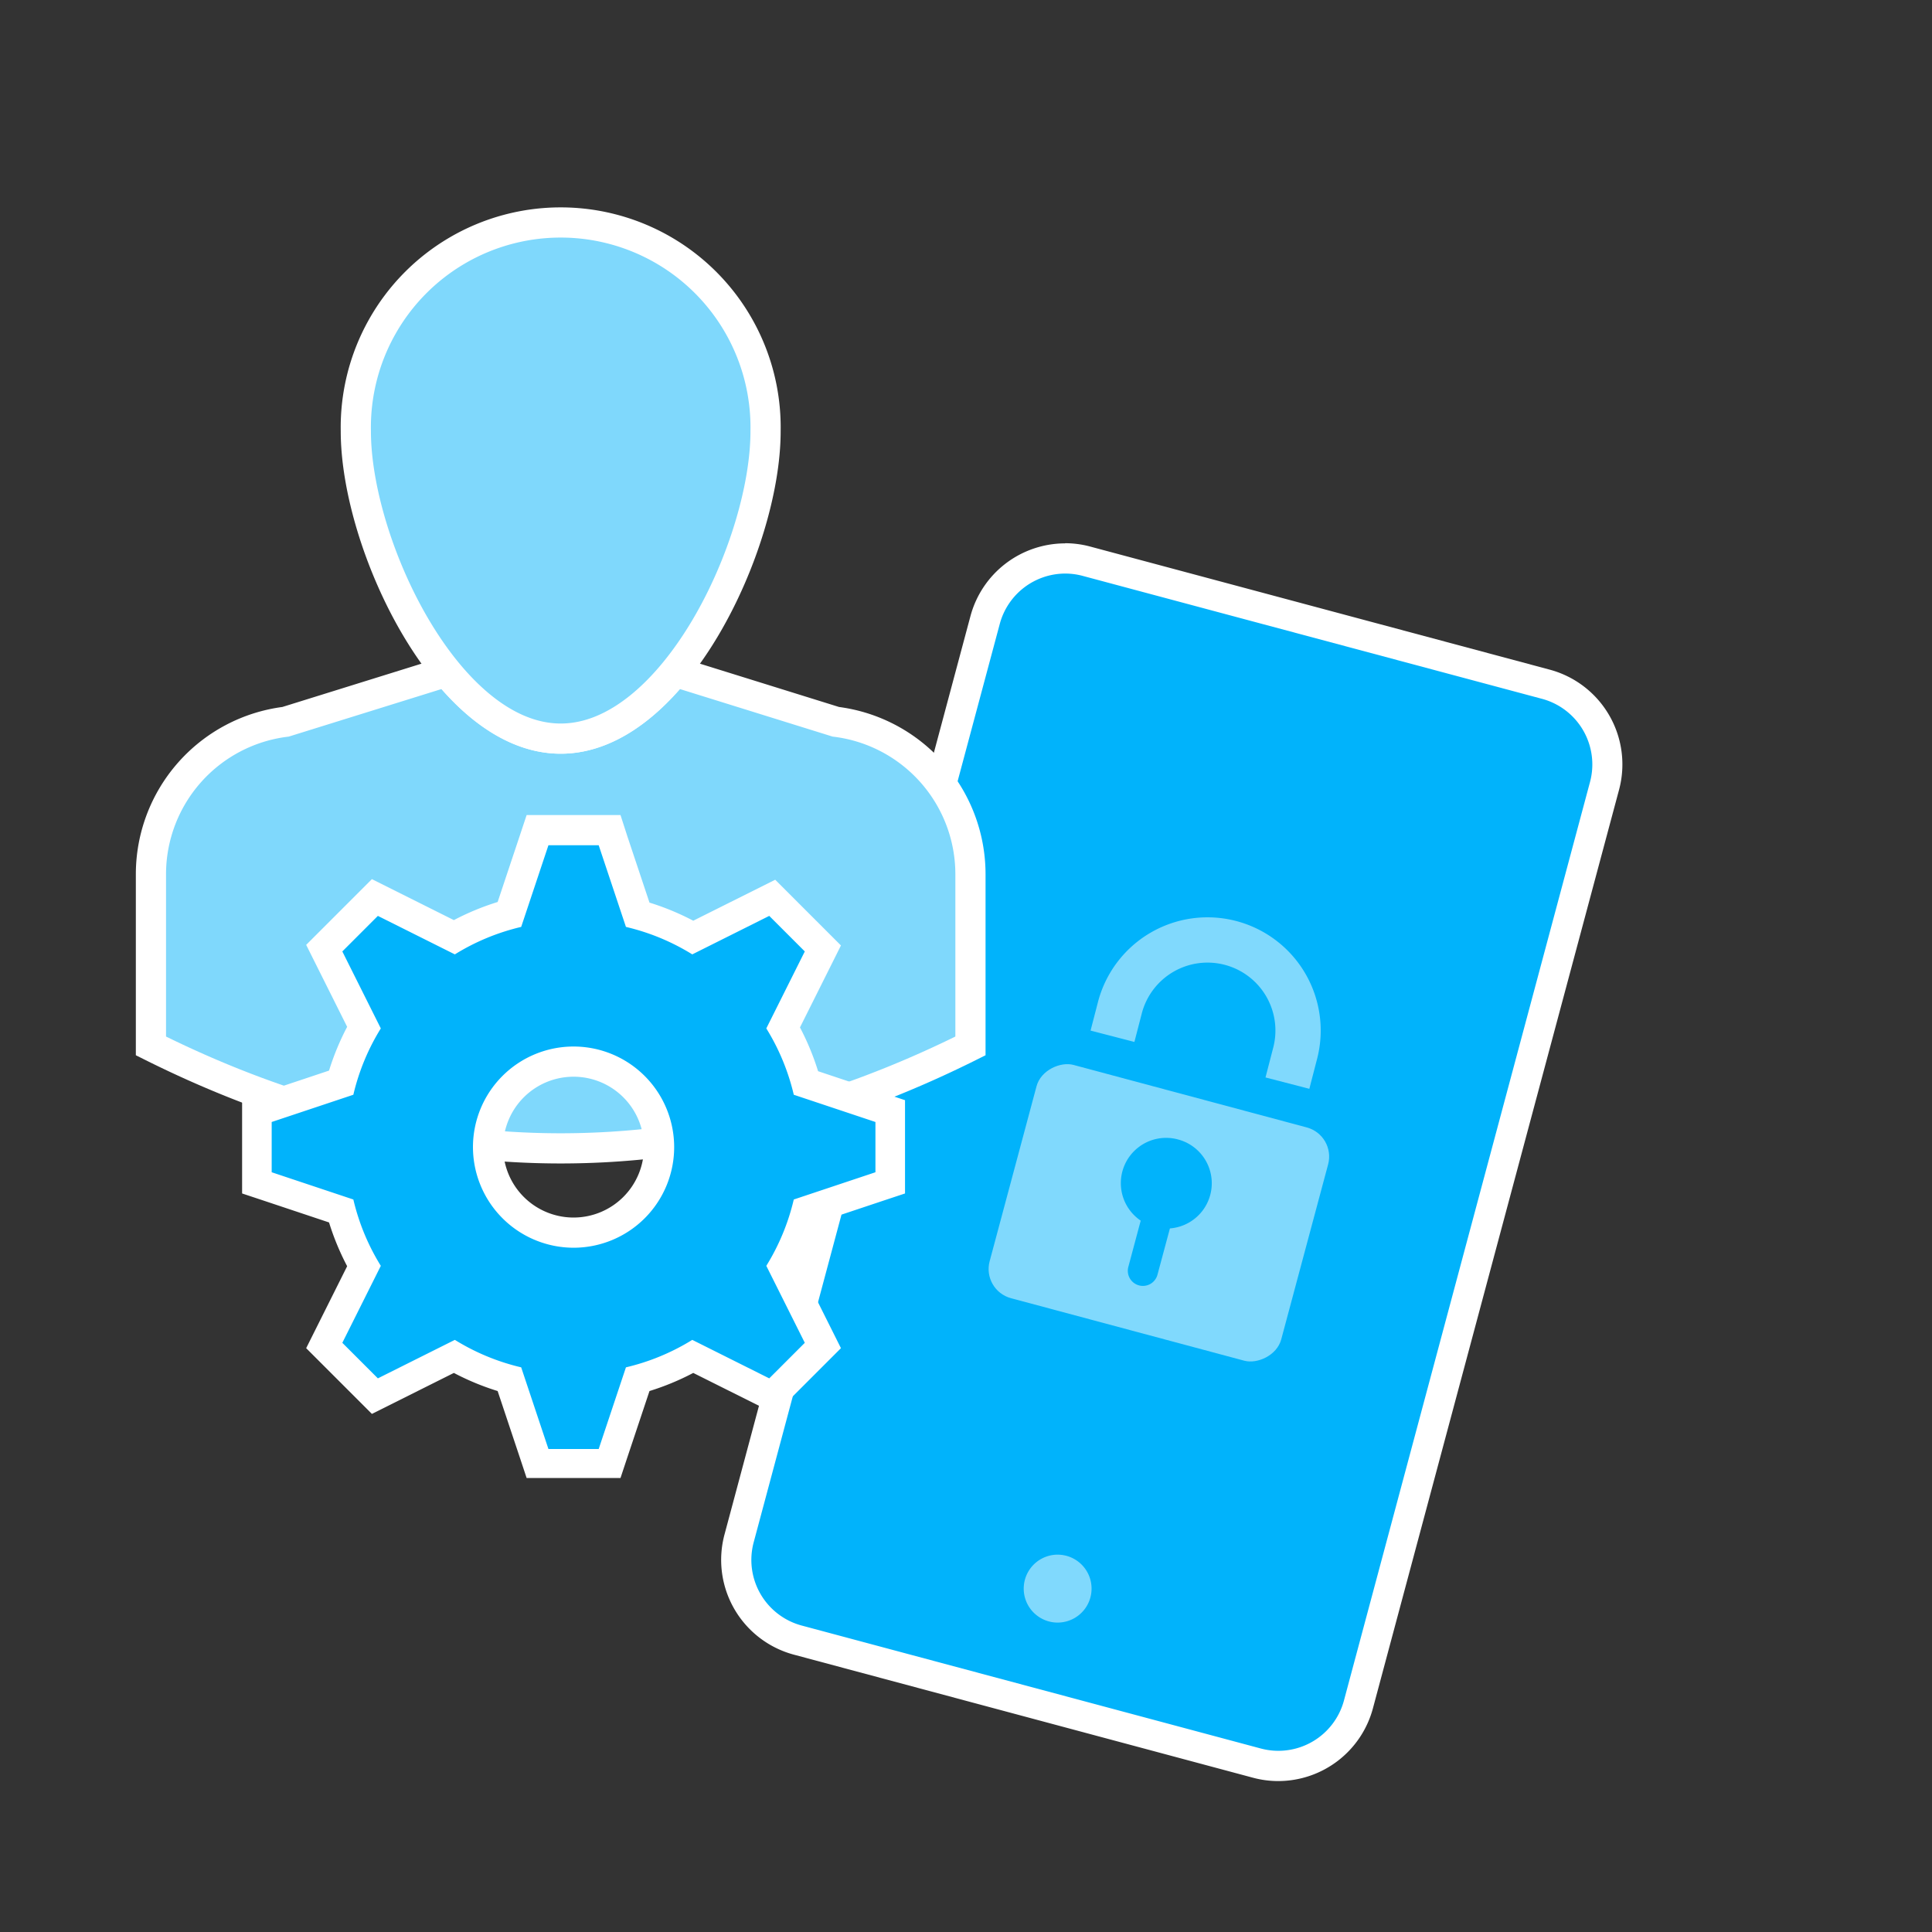 <svg id="Layer_1" data-name="Layer 1" xmlns="http://www.w3.org/2000/svg" viewBox="0 0 256 256"><rect x="0" y="0" width="256" height="256" fill="#333333" stroke="none"/><defs><style>.cls-1,.cls-6{fill:#01b3fb;}.cls-2,.cls-3{fill:#fff;}.cls-3,.cls-4{opacity:0.5;}.cls-5{fill:none;stroke-width:6px;}.cls-5,.cls-6{stroke:#fff;stroke-miterlimit:10;}.cls-6{fill-opacity:0.5;stroke-width:4px;}</style></defs><g id="Admin_MFA" data-name="Admin MFA"><path class="cls-1" d="M169.39,234a11,11,0,0,1-2.85-.38l-60.85-16.3a11,11,0,0,1-7.78-13.47L130.52,82.14A11,11,0,0,1,144,74.36l60.85,16.31a11,11,0,0,1,7.78,13.47L180,225.84A11,11,0,0,1,169.39,234Z"/><path class="cls-2" d="M141.14,76a8.94,8.94,0,0,1,2.33.31L204.33,92.6a9,9,0,0,1,6.36,11L178.08,225.33a9,9,0,0,1-11,6.36l-60.86-16.3a9,9,0,0,1-6.36-11l32.61-121.7A9,9,0,0,1,141.14,76m0-4h0a13,13,0,0,0-12.55,9.64L96,203.33a13,13,0,0,0,9.19,15.92L166,235.55a12.84,12.84,0,0,0,3.37.45,13,13,0,0,0,12.55-9.64l32.61-121.7a13,13,0,0,0-9.19-15.93l-60.85-16.3a12.84,12.84,0,0,0-3.37-.45Z"/><circle class="cls-1" cx="140.12" cy="210.5" r="4.5"/><path class="cls-3" d="M140.12,206a4.5,4.5,0,0,0-1.16,8.84,4.29,4.29,0,0,0,1.17.16,4.5,4.5,0,0,0,1.16-8.85,4.69,4.69,0,0,0-1.17-.15Z"/><g class="cls-4"><rect class="cls-2" x="137.56" y="140.7" width="32" height="40" rx="4" transform="translate(-41.41 267.44) rotate(-75)"/><path class="cls-5" d="M147.41,137.31l1-3.86a12,12,0,0,1,14.7-8.49h0a12,12,0,0,1,8.48,14.7l-1,3.86"/><path class="cls-1" d="M156.15,151a6,6,0,0,0-5,10.74l-1.64,6.13a2,2,0,0,0,1.41,2.45,1.91,1.91,0,0,0,.52.07,2,2,0,0,0,1.93-1.48l1.65-6.14A6,6,0,0,0,156.15,151Z"/></g><path class="cls-2" d="M110.75,95.64,89.42,89c-4.32,5.28-9.53,8.87-15.12,8.87S63.49,94.28,59.17,89L37.84,95.64A20.36,20.36,0,0,0,20,115.84v22.75q54.3,27.15,108.59,0V115.84A20.36,20.36,0,0,0,110.75,95.64Z"/><path class="cls-2" d="M101.44,57.15c0,15-12.15,40.72-27.14,40.72S47.15,72.14,47.15,57.15a27.15,27.15,0,1,1,54.29,0Z"/><path class="cls-6" d="M110.75,95.64,89.42,89c-4.32,5.28-9.53,8.87-15.12,8.87S63.49,94.28,59.17,89L37.84,95.64A20.36,20.36,0,0,0,20,115.84v22.75q54.3,27.15,108.59,0V115.84A20.36,20.36,0,0,0,110.75,95.64Z"/><path class="cls-6" d="M101.44,57.15c0,15-12.15,40.72-27.14,40.72S47.15,72.14,47.15,57.15a27.15,27.15,0,1,1,54.29,0Z"/><path class="cls-2" d="M116,155.33v-6.66l-10.82-3.61a29.49,29.49,0,0,0-3.64-8.79l5.1-10.2-4.71-4.71-10.2,5.1a29.49,29.49,0,0,0-8.79-3.64L79.33,112H72.67l-3.61,10.82a29.49,29.49,0,0,0-8.79,3.64l-10.2-5.1-4.71,4.71,5.1,10.2a29.49,29.49,0,0,0-3.64,8.79L36,148.67v6.66l10.82,3.61a29.49,29.49,0,0,0,3.64,8.79l-5.1,10.2,4.71,4.71,10.2-5.1a29.49,29.49,0,0,0,8.79,3.64L72.67,192h6.66l3.61-10.82a29.49,29.49,0,0,0,8.79-3.64l10.2,5.1,4.71-4.71-5.1-10.2a29.49,29.49,0,0,0,3.64-8.79ZM89.33,152A13.33,13.33,0,1,1,76,138.67,13.35,13.35,0,0,1,89.33,152Z"/><path class="cls-1" d="M71.23,194l-3.72-11.15a31.5,31.5,0,0,1-7.32-3l-10.51,5.25-6.75-6.75,5.25-10.51a31.5,31.5,0,0,1-3-7.32L34,156.77v-9.54l11.15-3.72a31.5,31.5,0,0,1,3-7.32l-5.25-10.51,6.75-6.75,10.51,5.25a31.5,31.5,0,0,1,7.32-3L71.23,110h9.54l3.72,11.15a31.5,31.5,0,0,1,7.32,3l10.51-5.25,6.75,6.75-5.25,10.51a31.5,31.5,0,0,1,3,7.32L118,147.23v9.54l-11.15,3.72a31.5,31.5,0,0,1-3,7.32l5.25,10.51-6.75,6.75-10.51-5.25a31.5,31.5,0,0,1-7.32,3L80.77,194ZM76,140.67A11.33,11.33,0,1,0,87.33,152,11.34,11.34,0,0,0,76,140.67Z"/><path class="cls-2" d="M79.33,112l3.61,10.82a29.49,29.49,0,0,1,8.79,3.64l10.2-5.1,4.71,4.71-5.1,10.2a29.49,29.49,0,0,1,3.64,8.79L116,148.67v6.66l-10.82,3.61a29.49,29.49,0,0,1-3.64,8.79l5.1,10.2-4.71,4.71-10.2-5.1a29.49,29.49,0,0,1-8.79,3.64L79.33,192H72.67l-3.61-10.82a29.49,29.49,0,0,1-8.79-3.64l-10.2,5.1-4.71-4.71,5.1-10.2a29.49,29.49,0,0,1-3.64-8.79L36,155.33v-6.66l10.82-3.61a29.49,29.49,0,0,1,3.64-8.79l-5.1-10.2,4.71-4.71,10.2,5.1a29.49,29.49,0,0,1,8.79-3.64L72.67,112h6.66M76,165.33A13.33,13.33,0,1,0,62.67,152,13.35,13.35,0,0,0,76,165.33M82.22,108H69.78l-.91,2.74-2.93,8.78a34.08,34.08,0,0,0-5.8,2.4l-8.28-4.14-2.58-1.29-2,2-4.71,4.71-2,2,1.29,2.58,4.14,8.28a34.08,34.08,0,0,0-2.4,5.8l-8.78,2.93-2.74.91v12.44l2.74.91,8.78,2.93a34.08,34.08,0,0,0,2.4,5.8l-4.14,8.28-1.29,2.58,2,2,4.71,4.71,2,2,2.58-1.29,8.28-4.14a34.08,34.08,0,0,0,5.8,2.4l2.93,8.78.91,2.74H82.22l.91-2.74,2.93-8.78a34.08,34.08,0,0,0,5.8-2.4l8.28,4.14,2.58,1.29,2-2,4.71-4.71,2-2-1.29-2.58-4.14-8.28a34.08,34.08,0,0,0,2.4-5.8l8.78-2.93,2.74-.91V145.78l-2.74-.91-8.78-2.93a34.08,34.08,0,0,0-2.4-5.8l4.14-8.28,1.29-2.58-2-2-4.71-4.71-2-2-2.58,1.29-8.28,4.14a34.08,34.08,0,0,0-5.8-2.4l-2.93-8.78L82.22,108ZM76,161.33A9.33,9.33,0,1,1,85.33,152,9.33,9.33,0,0,1,76,161.33Z"/></g></svg>